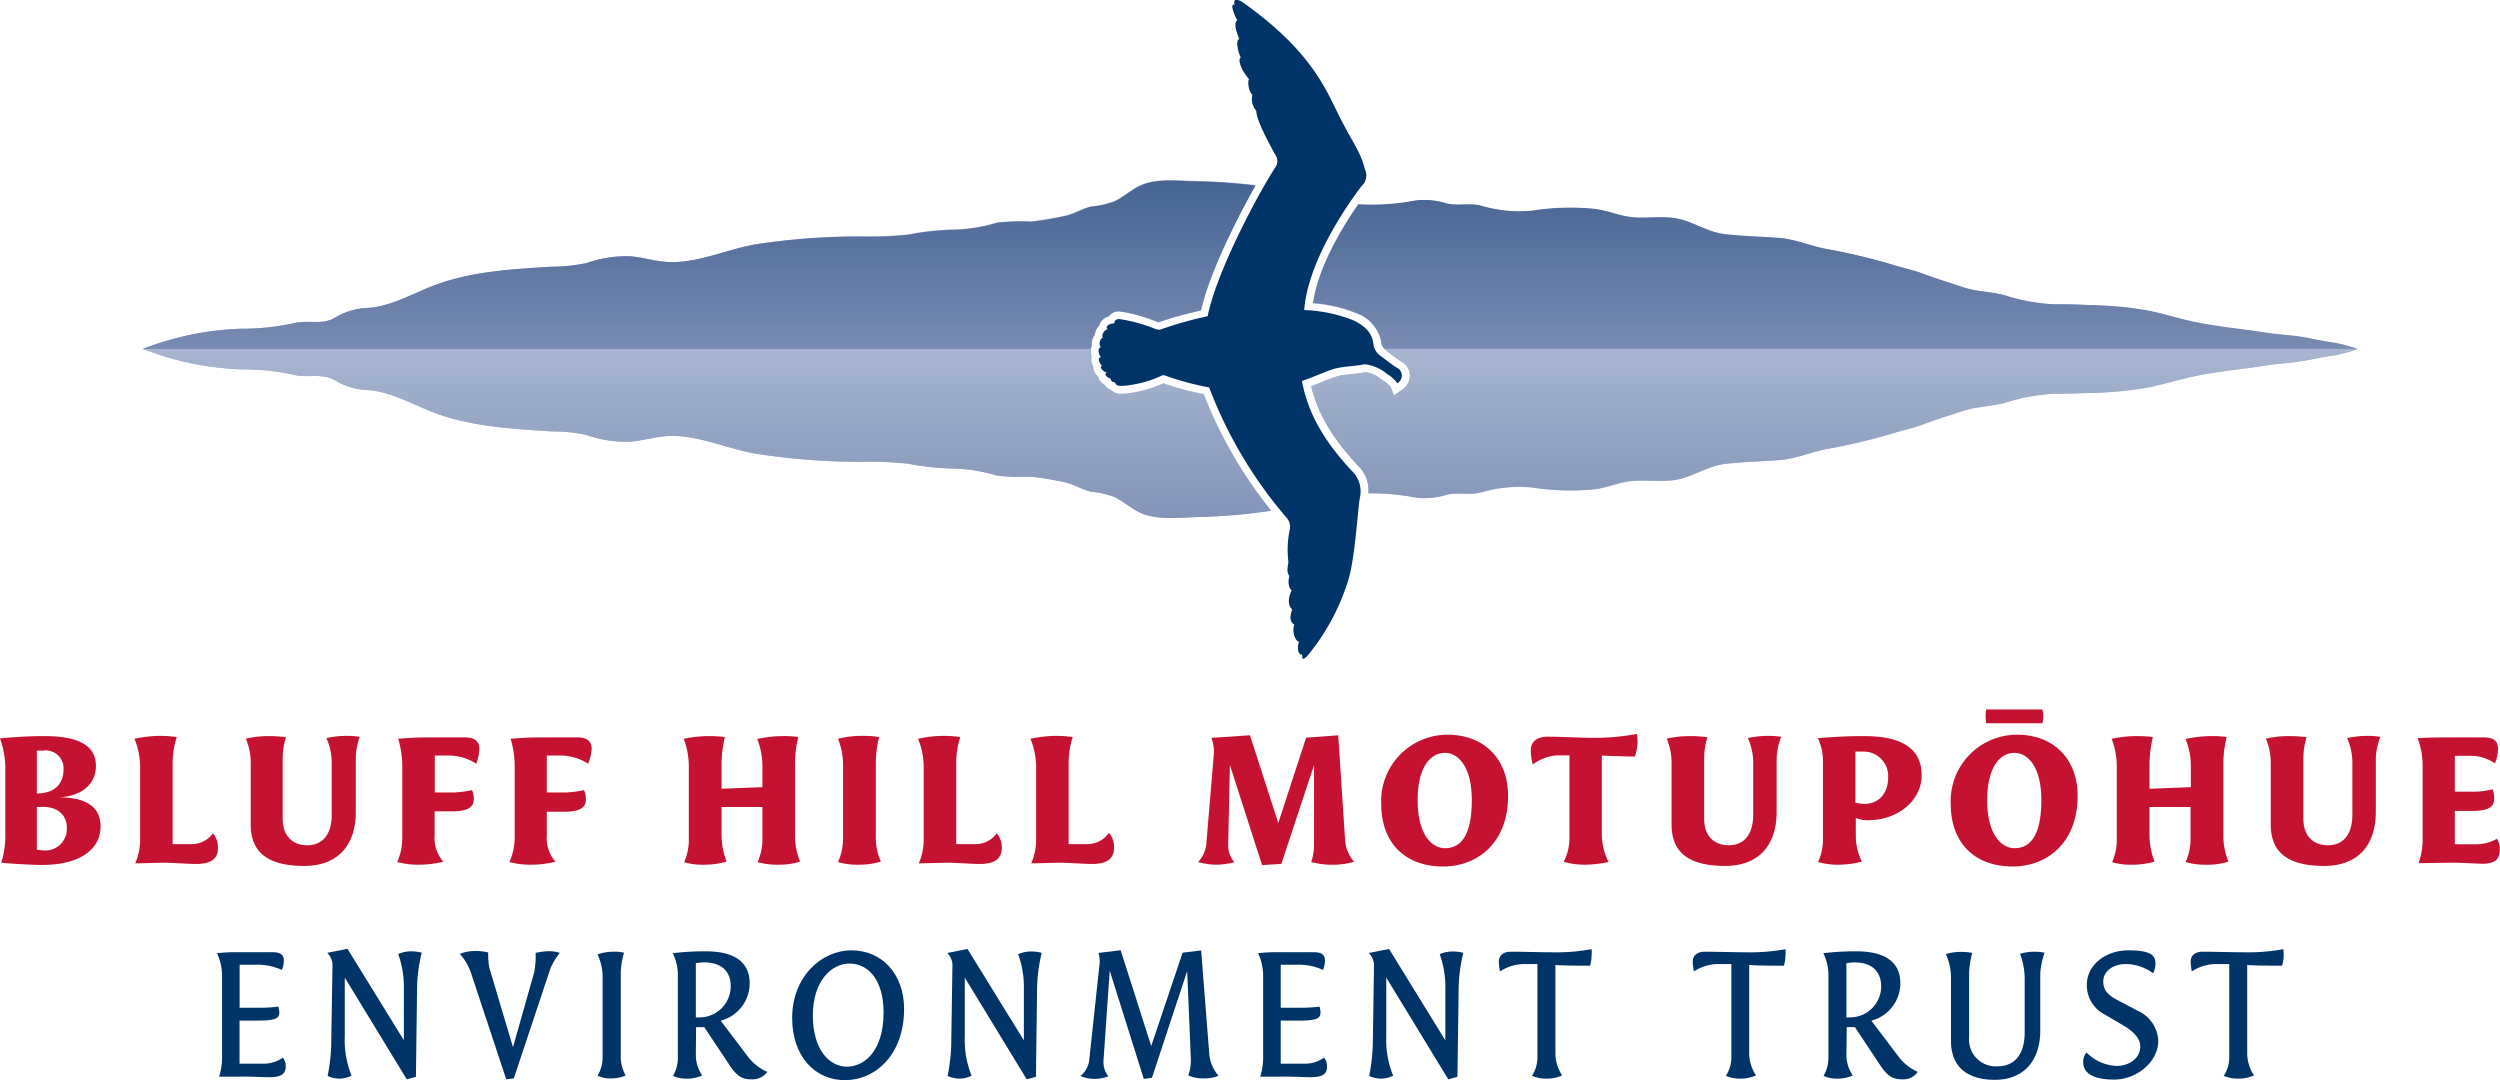 <svg xmlns="http://www.w3.org/2000/svg" xmlns:xlink="http://www.w3.org/1999/xlink" viewBox="0 0 306 132.21"><defs><style>.cls-1{fill:#a7b5d0;}.cls-2{fill:url(#linear-gradient);}.cls-3{fill:url(#linear-gradient-2);}.cls-4{fill:#003368;}.cls-5{fill:#c51230;}</style><linearGradient id="linear-gradient" x1="153" y1="42.72" x2="153" y2="63.4" gradientUnits="userSpaceOnUse"><stop offset="0" stop-color="#a7b5d0"/><stop offset="1" stop-color="#8294b8"/></linearGradient><linearGradient id="linear-gradient-2" x1="153" y1="42.72" x2="153" y2="22.04" gradientUnits="userSpaceOnUse"><stop offset="0" stop-color="#788bb3"/><stop offset="1" stop-color="#456492"/></linearGradient></defs><g id="Layer_2" data-name="Layer 2"><g id="Logo"><path class="cls-1" d="M147.33,48.24a54.27,54.27,0,0,0,8.26,14.27c-.76.12-1.53.22-2.3.31-2.24.27-4.5.41-6.76.47-2,.05-4.36.34-6.32-.28-1.42-.45-2.47-1.53-3.78-2.17a10.81,10.81,0,0,0-2.85-.65c-1.19-.25-2.22-1-3.44-1.2a37.81,37.81,0,0,0-3.95-.65,25.09,25.09,0,0,1-4.16-.13,20.22,20.22,0,0,0-5-.85,32.77,32.77,0,0,1-5.84-.6,43,43,0,0,0-5.76-.23A83.35,83.35,0,0,1,93,55.6c-3.65-.5-7.17-2.3-10.9-2.24-1.66,0-3.28.56-4.93.7a14.59,14.59,0,0,1-5.36-.81,19.42,19.42,0,0,0-4.29-.45c-5.18-.34-10.49-.6-15.33-2.67-2.2-.94-4.86-2.29-7.27-2.39a8.28,8.28,0,0,1-4-1.24c-1.51-.84-3.22-.23-4.83-.6a29.93,29.93,0,0,0-6.75-.7A36.66,36.66,0,0,1,17.7,42.81l-.26-.09.26-.1a36.65,36.65,0,0,1,11.64-2.38,29.94,29.94,0,0,0,6.75-.71c1.61-.37,3.32.25,4.83-.6a8.38,8.38,0,0,1,4-1.24c2.41-.09,5.07-1.44,7.27-2.38,4.84-2.07,10.15-2.34,15.33-2.67a20,20,0,0,0,4.29-.45,14.81,14.81,0,0,1,5.36-.82c1.65.14,3.27.68,4.93.71,3.73.05,7.25-1.74,10.9-2.25a84.69,84.69,0,0,1,12.42-.92,44.74,44.74,0,0,0,5.76-.23,33.74,33.74,0,0,1,5.84-.61,19.32,19.32,0,0,0,5-.85,27.47,27.47,0,0,1,4.16-.13,37.81,37.81,0,0,0,3.95-.65c1.22-.18,2.25-.94,3.44-1.19a11.22,11.22,0,0,0,2.85-.65c1.31-.64,2.36-1.73,3.78-2.17,2-.62,4.3-.33,6.32-.28,2.26.05,4.52.2,6.76.46l.38.05C151.34,26.77,148,33.47,147,38a48.49,48.49,0,0,0-5.21,1.48A19.84,19.84,0,0,0,137,38.11h0a1.52,1.52,0,0,0-1.3.63,1.61,1.61,0,0,0-1.07.85.81.81,0,0,0-.08.25,2,2,0,0,0-.55,1.07.28.28,0,0,0,0,.09,1.79,1.79,0,0,0-.33.84,1.77,1.77,0,0,0,0,.46.93.93,0,0,0-.05.1,1.67,1.67,0,0,0-.08.32,1.9,1.9,0,0,0,.08.91s0,0,0,0a1.66,1.66,0,0,0,.2,1.25V45a1.53,1.53,0,0,0,.6,1.14,1.5,1.5,0,0,0,.77,1,.61.61,0,0,0,.07.1,1.51,1.51,0,0,0,.69.52,1.68,1.68,0,0,0,1.31.5h.35a14.89,14.89,0,0,0,4.8-1.27h0A34.57,34.57,0,0,0,147.33,48.24ZM285.82,42c-1.38-.18-2.76-.52-4.12-.73s-2.82-.27-4.24-.5c-3.27-.53-6.45-.76-9.67-1.51-1.58-.38-3.14-.85-4.73-1.18a44,44,0,0,0-7.34-.69c-1.48-.06-3-.09-4.45-.11a23,23,0,0,1-5.87-1.1c-1.69-.47-3.48-.46-5.17-1s-3.24-1-4.85-1.64c-1.23-.47-2.51-.71-3.75-1.11a73.39,73.39,0,0,0-8-1.9c-2-.4-3.78-1.19-5.79-1.36-2.24-.18-4.5-.2-6.73-.47s-4.15-1.78-6.4-2c-1.59-.18-3.2,0-4.79-.06s-3-.73-4.5-1a29.71,29.71,0,0,0-7.88.19,16.37,16.37,0,0,1-6.15-.58c-1.34-.42-2.85,0-4.25-.29a9.09,9.09,0,0,0-3.84-.38,28.81,28.81,0,0,1-7,.49c-1.91,2.75-4.89,7.62-5.54,12.08a17.58,17.58,0,0,1,5.34,1.24,4.64,4.64,0,0,1,3,3.52,1.21,1.21,0,0,0,.41.86l.2.17.42.32c.6.45,1,.75,1.58,1.12a1.9,1.9,0,0,1,.87,1.56,2.09,2.09,0,0,1-.94,1.78l-1,.69-.43-1.07a4.59,4.59,0,0,0-.87-.72l-.33-.22a3.75,3.75,0,0,0-1.72-.81l-.16,0c-.57.11-1.08.16-1.58.21s-1,.1-1.6.21a17,17,0,0,0-2.19.79l-1.26.5c.85,3.51,2.62,6.47,6,10a4.16,4.16,0,0,1,1,3.1,29.64,29.64,0,0,1,5.82.52,8.93,8.93,0,0,0,3.84-.37c1.4-.32,2.91.12,4.25-.3a16.37,16.37,0,0,1,6.15-.57,29.71,29.71,0,0,0,7.88.19c1.53-.24,2.93-.86,4.5-1s3.2.11,4.79-.07c2.25-.25,4.15-1.74,6.4-2s4.49-.29,6.73-.48c2-.16,3.83-1,5.79-1.36a73.35,73.35,0,0,0,8-1.89c1.24-.41,2.52-.65,3.75-1.11,1.61-.62,3.23-1.09,4.85-1.64s3.48-.57,5.17-1a22.55,22.55,0,0,1,5.87-1.1c1.48,0,3-.06,4.45-.11a45,45,0,0,0,7.34-.7c1.59-.33,3.15-.8,4.73-1.17,3.22-.76,6.4-1,9.67-1.51,1.42-.23,2.82-.28,4.24-.51s2.74-.55,4.12-.73a24,24,0,0,0,2.74-.74A22,22,0,0,0,285.82,42Z"/><path class="cls-2" d="M288.56,42.72a24,24,0,0,1-2.74.74c-1.38.18-2.76.52-4.12.73s-2.82.28-4.24.51c-3.27.52-6.45.75-9.68,1.51-1.57.37-3.13.84-4.72,1.17a45,45,0,0,1-7.34.7c-1.48.05-3,.09-4.45.11a22.55,22.55,0,0,0-5.87,1.1c-1.69.46-3.48.45-5.17,1s-3.24,1-4.85,1.64c-1.23.46-2.51.7-3.75,1.11a73.35,73.35,0,0,1-8,1.89c-2,.41-3.78,1.2-5.79,1.36-2.24.19-4.5.2-6.73.48s-4.15,1.77-6.4,2c-1.59.18-3.2,0-4.79.07s-3,.72-4.5,1a29.71,29.71,0,0,1-7.88-.19,16.37,16.37,0,0,0-6.15.57c-1.34.42-2.85,0-4.25.3a8.93,8.93,0,0,1-3.84.37,29.64,29.64,0,0,0-5.82-.52,4.16,4.16,0,0,0-1-3.1c-3.34-3.54-5.11-6.5-6-10l1.26-.5a17,17,0,0,1,2.19-.79c.61-.11,1.12-.16,1.6-.21s1-.1,1.58-.21l.16,0a3.75,3.75,0,0,1,1.72.81l.33.22a4.59,4.59,0,0,1,.87.72l.43,1.07,1-.69a2.09,2.09,0,0,0,.94-1.78,1.9,1.9,0,0,0-.87-1.56c-.59-.37-1-.67-1.58-1.12l-.42-.32-.2-.17ZM147.33,48.24a34.57,34.57,0,0,1-4.94-1.33h0a14.89,14.89,0,0,1-4.8,1.27h-.35a1.68,1.68,0,0,1-1.31-.5,1.51,1.51,0,0,1-.69-.52.61.61,0,0,1-.07-.1,1.5,1.5,0,0,1-.77-1,1.53,1.53,0,0,1-.6-1.14v-.06a1.66,1.66,0,0,1-.2-1.25s0,0,0,0a1.9,1.9,0,0,1-.08-.91h-116l.26.09A36.66,36.66,0,0,0,29.34,45.2a29.93,29.93,0,0,1,6.75.7c1.61.37,3.32-.24,4.83.6a8.28,8.28,0,0,0,4,1.24c2.41.1,5.07,1.45,7.27,2.39,4.84,2.07,10.15,2.33,15.33,2.67a19.42,19.42,0,0,1,4.29.45,14.59,14.59,0,0,0,5.36.81c1.65-.14,3.27-.68,4.93-.7,3.73-.06,7.25,1.74,10.9,2.24a83.35,83.35,0,0,0,12.42.93,43,43,0,0,1,5.76.23,32.77,32.77,0,0,0,5.84.6,20.22,20.22,0,0,1,5,.85,25.09,25.09,0,0,0,4.16.13,37.81,37.81,0,0,1,3.95.65c1.22.19,2.25.95,3.44,1.2a10.81,10.81,0,0,1,2.85.65c1.31.64,2.36,1.72,3.78,2.17,2,.62,4.3.33,6.32.28,2.26-.06,4.52-.2,6.76-.47.77-.09,1.54-.19,2.3-.31A54.27,54.27,0,0,1,147.33,48.24Z"/><path class="cls-3" d="M173.29,24.53a9.09,9.09,0,0,1,3.84.38c1.4.32,2.91-.13,4.25.29a16.37,16.37,0,0,0,6.15.58,29.71,29.71,0,0,1,7.88-.19c1.53.23,2.93.86,4.5,1s3.2-.12,4.79.06c2.25.25,4.15,1.74,6.4,2s4.49.29,6.73.47c2,.17,3.83,1,5.79,1.36a73.39,73.39,0,0,1,8,1.9c1.24.4,2.52.64,3.75,1.11,1.61.61,3.23,1.08,4.85,1.64s3.48.56,5.17,1a23,23,0,0,0,5.87,1.1c1.48,0,3,0,4.45.11a44,44,0,0,1,7.34.69c1.59.33,3.15.8,4.72,1.18,3.23.75,6.41,1,9.68,1.51,1.42.23,2.82.27,4.24.5s2.74.55,4.12.73a22,22,0,0,1,2.74.75H169.46a1.21,1.21,0,0,1-.41-.86,4.64,4.64,0,0,0-3-3.52,17.58,17.58,0,0,0-5.34-1.24c.65-4.46,3.63-9.33,5.54-12.08A28.81,28.81,0,0,0,173.29,24.53ZM133.57,42.4a.93.93,0,0,1,.05-.1,1.77,1.77,0,0,1,0-.46A1.79,1.79,0,0,1,134,41a.28.28,0,0,1,0-.09,2,2,0,0,1,.55-1.07.81.81,0,0,1,.08-.25,1.61,1.61,0,0,1,1.07-.85,1.52,1.52,0,0,1,1.3-.63h0a19.84,19.84,0,0,1,4.77,1.32A48.49,48.49,0,0,1,147,38c1-4.48,4.35-11.18,6.68-15.29l-.38-.05c-2.24-.26-4.5-.41-6.76-.46-2,0-4.36-.34-6.32.28-1.42.44-2.47,1.53-3.78,2.17a11.22,11.22,0,0,1-2.85.65c-1.19.25-2.22,1-3.44,1.19a37.81,37.81,0,0,1-3.95.65,27.47,27.47,0,0,0-4.16.13,19.32,19.32,0,0,1-5,.85,33.74,33.74,0,0,0-5.84.61,44.74,44.74,0,0,1-5.76.23A84.69,84.69,0,0,0,93,29.83c-3.65.51-7.17,2.3-10.9,2.25-1.66,0-3.28-.57-4.93-.71a14.81,14.81,0,0,0-5.36.82,20,20,0,0,1-4.29.45c-5.18.33-10.49.6-15.33,2.67-2.2.94-4.86,2.29-7.27,2.38a8.38,8.38,0,0,0-4,1.24c-1.51.85-3.22.23-4.83.6a29.94,29.94,0,0,1-6.75.71A36.65,36.65,0,0,0,17.7,42.62l-.26.1H133.49A1.67,1.67,0,0,1,133.57,42.4Z"/><path class="cls-4" d="M171.15,45.12c-.75-.47-1.2-.83-2.06-1.48a2.13,2.13,0,0,1-1-1.64c-.09-.62-.38-1.84-2.45-2.8a18.15,18.15,0,0,0-6-1.25c.35-5,3.93-11.09,7-15.16a1.75,1.75,0,0,0,.41-2.1c-.52-2.12-1.31-2.91-3.07-6.36-1.65-3.25-3.35-8-11.8-14a1.67,1.67,0,0,0-.82-.35c-.27,0-.38.21-.22.62A.4.4,0,0,0,151,.55c-.29,0-.21.68.43,1.92-.54.52.08,1.76.25,2.33h0c-.47,0-.15,1.66.2,2.23-.37.16-.13,1.32,1,2.67-.22.29,0,1.69.42,1.87a2.2,2.2,0,0,0,.47,2c0,1.09,1.47,3.82,2.3,5.33a1.35,1.35,0,0,1,.09,1.5c-2,3-7.25,12.79-8.34,18.3A46.86,46.86,0,0,0,142,40.35a.63.63,0,0,1-.19,0,1.14,1.14,0,0,1-.35-.07A19.69,19.69,0,0,0,137,39.05h0c-.61,0-.65.48-.56.53h-.07c-.47,0-1.17.31-.8.72-.45.08-.85.88-.53,1-.49.14-.59,1-.26,1.19h0c-.41,0-.41.84,0,1.23-.6.05-.09.9.13,1.07-.45.06.12.74.57.81-.3.1-.22.52.5.77-.1.28.32.45.5.45h0c.1.34.4.41.72.41h.28A13.88,13.88,0,0,0,142,46.07a.94.94,0,0,1,.4-.15.69.69,0,0,1,.25.06A33.44,33.44,0,0,0,148,47.42a53.55,53.55,0,0,0,9.46,15.93,1.61,1.61,0,0,1,.42,1.41,11.9,11.9,0,0,0-.18,4c-.07.65-.27,1.23.12,1.74-.21.76-.07,1.54.28,1.74-.54,1.22-.39,1.91.05,2.35-.11.5-.5,1.37.28,1.87-.3.66,0,1.93.57,2.1-.29.77-.08,1.55.28,1.55l.11,0c0,.35,0,.53.13.53s.39-.21.72-.63a26.87,26.87,0,0,0,4.86-9.25c.75-2.61,1.09-8.3,1.33-9.74a3.49,3.49,0,0,0-.71-3.11c-4-4.24-5.63-7.57-6.37-11.26,1.9-.69,3.52-1.45,4.38-1.61,1.28-.25,2.1-.21,3.16-.43a2,2,0,0,1,.35,0,5.23,5.23,0,0,1,2.56,1.18,3.88,3.88,0,0,1,1.22,1.12A1.06,1.06,0,0,0,171.15,45.12Z"/><path class="cls-4" d="M33,131.85c-.79,0-2.58-.1-3.63-.07l-2.55,0a7.91,7.91,0,0,0,.36-2.39v-10a6.61,6.61,0,0,0-.62-2.72,21.26,21.26,0,0,1,2.67-.12h4.15c1,0,1.36.36,1.36,1a3,3,0,0,1-.24,1.17,7.28,7.28,0,0,0-3.17-.64h-2v5.27H31.8a19.21,19.21,0,0,0,2.27-.14,3,3,0,0,1,.12.71c0,.69-.38,1-2.58,1H29.32v5.27h2.82a4,4,0,0,0,2.48-.74,1.57,1.57,0,0,1,.35,1C35,131.4,34.5,131.85,33,131.85Z"/><path class="cls-4" d="M51.05,120.87l-.14,10.93-1.12.31L42.2,119.66l0,0,0,7.18a11.7,11.7,0,0,0,.83,4.82,3.24,3.24,0,0,1-1.45.36,3.36,3.36,0,0,1-1.48-.33,21.69,21.69,0,0,0,.45-4.44L40.7,118a2.15,2.15,0,0,0-.65-1.37l2.48-.5,6.9,11.19,0,0,0-6.13a12.06,12.06,0,0,0-.69-4.42,4,4,0,0,1,1.5-.33,4.92,4.92,0,0,1,1.38.17A19.3,19.3,0,0,0,51.05,120.87Z"/><path class="cls-4" d="M67.3,118.75,62.89,132l-.93.1L57.62,119a6.83,6.83,0,0,0-1.34-2.25,5.28,5.28,0,0,1,2-.35,6,6,0,0,1,1.48.19,8.38,8.38,0,0,0,.14,1.88l2.89,9.71h0L65.39,119a10.74,10.74,0,0,0,.17-2.36,7,7,0,0,1,1.65-.21,3.87,3.87,0,0,1,1.31.21A7.27,7.27,0,0,0,67.3,118.75Z"/><path class="cls-4" d="M74.69,132a3.52,3.52,0,0,1-1.55-.34,4.32,4.32,0,0,0,.62-2.24v-10a6.54,6.54,0,0,0-.62-2.6,5.92,5.92,0,0,1,2-.33,4.61,4.61,0,0,1,1.24.12,9.8,9.8,0,0,0-.4,2.36V129a4.87,4.87,0,0,0,.6,2.64A4.55,4.55,0,0,1,74.69,132Z"/><path class="cls-4" d="M85.17,129.15a4.42,4.42,0,0,0,.78,2.48,4.39,4.39,0,0,1-2.07.39,3.47,3.47,0,0,1-1.5-.34,4.42,4.42,0,0,0,.59-2.1V119.2a6.13,6.13,0,0,0-.62-2.53,33.36,33.36,0,0,1,4-.23c3.74,0,5.41,1.45,5.41,3.91a4.73,4.73,0,0,1-3.55,4.58l3.43,4.53a6.12,6.12,0,0,0,2.27,1.74,2.2,2.2,0,0,1-1.93.91c-1.08,0-1.74-.33-2.65-1.69l-3.13-4.7h-1Zm1-11.35a7,7,0,0,0-1,.09v6.64h.52a3.82,3.82,0,0,0,3.75-3.8C89.44,118.77,88.2,117.8,86.19,117.8Z"/><path class="cls-4" d="M103.4,132.21c-3.6,0-6.44-2.87-6.44-7.61,0-5,3.53-8.28,7.28-8.28,3.58,0,6.42,2.76,6.42,7.18C110.66,129,107.25,132.21,103.4,132.21Zm.58-14.27c-2.25,0-4.49,2.19-4.49,6.35s2,6.27,4.18,6.27,4.48-2,4.48-6.61C108.15,119.78,106.15,117.94,104,117.94Z"/><path class="cls-4" d="M126.94,120.87l-.14,10.93-1.13.31-7.58-12.45,0,0,0,7.18a11.7,11.7,0,0,0,.83,4.82,3.24,3.24,0,0,1-1.45.36,3.36,3.36,0,0,1-1.48-.33,22.41,22.41,0,0,0,.45-4.44l.14-9.23a2.14,2.14,0,0,0-.64-1.37l2.48-.5,6.9,11.19,0,0,0-6.13a11.82,11.82,0,0,0-.7-4.42,4,4,0,0,1,1.51-.33,4.92,4.92,0,0,1,1.38.17A19.3,19.3,0,0,0,126.94,120.87Z"/><path class="cls-4" d="M147.34,132a4.75,4.75,0,0,1-1.89-.36,5.73,5.73,0,0,0,.31-2l-.45-10.78,0,0L141,131.92l-1,.14-4.17-13.26,0,0-.76,11a2.75,2.75,0,0,0,.6,1.94,4.66,4.66,0,0,1-1.86.31,4.37,4.37,0,0,1-1.56-.34,3.09,3.09,0,0,0,1.05-1.76l1.29-12a3.37,3.37,0,0,0-.14-1.31l2.72-.33,3.74,11.73,0,0,3.84-11.43,2.27-.28,1,12.74a4.64,4.64,0,0,0,1.13,2.6A4.6,4.6,0,0,1,147.34,132Z"/><path class="cls-4" d="M160.43,131.85c-.78,0-2.57-.1-3.63-.07l-2.55,0a7.91,7.91,0,0,0,.36-2.39v-10a6.61,6.61,0,0,0-.62-2.72,21.42,21.42,0,0,1,2.67-.12h4.15c1,0,1.36.36,1.36,1a3.12,3.12,0,0,1-.23,1.17,7.3,7.3,0,0,0-3.18-.64h-2v5.27h2.49a19,19,0,0,0,2.26-.14,3,3,0,0,1,.12.71c0,.69-.38,1-2.57,1h-2.3v5.27h2.82a3.94,3.94,0,0,0,2.48-.74,1.58,1.58,0,0,1,.36,1C162.46,131.4,162,131.85,160.43,131.85Z"/><path class="cls-4" d="M178.54,120.87l-.15,10.93-1.12.31-7.59-12.45,0,0,0,7.18a11.67,11.67,0,0,0,.84,4.82,3.24,3.24,0,0,1-1.46.36,3.31,3.31,0,0,1-1.47-.33,23.19,23.19,0,0,0,.45-4.44l.14-9.23a2.19,2.19,0,0,0-.64-1.37l2.48-.5,6.89,11.19,0,0,0-6.13a12.06,12.06,0,0,0-.69-4.42,4,4,0,0,1,1.51-.33,5,5,0,0,1,1.38.17A19.3,19.3,0,0,0,178.54,120.87Z"/><path class="cls-4" d="M194.63,118.2c-1.15,0-3.32,0-4.25-.09v10.8a5,5,0,0,0,.83,2.72,4.49,4.49,0,0,1-2,.39,4.11,4.11,0,0,1-1.69-.34,4.19,4.19,0,0,0,.66-2.17V118H186.4a5.55,5.55,0,0,0-2.8.9,6.51,6.51,0,0,1-.14-1.21c0-.7.5-1.2,1.46-1.2,1.64,0,3.5.07,5,.07a23.81,23.81,0,0,0,4.89-.38,3.84,3.84,0,0,1,0,.79A4.77,4.77,0,0,1,194.63,118.2Z"/><path class="cls-4" d="M218.35,118.2c-1.15,0-3.32,0-4.25-.09v10.8a4.91,4.91,0,0,0,.84,2.72,4.56,4.56,0,0,1-2,.39,4.11,4.11,0,0,1-1.69-.34,4.19,4.19,0,0,0,.67-2.17V118h-1.79a5.49,5.49,0,0,0-2.79.9,5.84,5.84,0,0,1-.15-1.21c0-.7.5-1.2,1.46-1.2,1.64,0,3.5.07,5,.07a23.81,23.81,0,0,0,4.89-.38,3.84,3.84,0,0,1,0,.79A4.77,4.77,0,0,1,218.35,118.2Z"/><path class="cls-4" d="M226,129.15a4.42,4.42,0,0,0,.78,2.48,4.41,4.41,0,0,1-2.07.39,3.48,3.48,0,0,1-1.51-.34,4.31,4.31,0,0,0,.6-2.1V119.2a6.29,6.29,0,0,0-.62-2.53,33.32,33.32,0,0,1,4-.23c3.75,0,5.42,1.45,5.42,3.91a4.73,4.73,0,0,1-3.55,4.58l3.43,4.53a6.09,6.09,0,0,0,2.26,1.74,2.18,2.18,0,0,1-1.93.91c-1.07,0-1.74-.33-2.65-1.69l-3.12-4.7h-1Zm1-11.35a6.9,6.9,0,0,0-1,.09v6.64h.52a3.82,3.82,0,0,0,3.74-3.8C230.22,118.77,229,117.8,227,117.8Z"/><path class="cls-4" d="M249.73,119.11v7c0,4-2.29,6.06-5.53,6.06-3.56,0-5.4-1.72-5.4-4.75v-7.88a7.17,7.17,0,0,0-.62-2.76,6.3,6.3,0,0,1,1.86-.27,8.32,8.32,0,0,1,1.37.12,10.06,10.06,0,0,0-.39,2.51v7.82a3.27,3.27,0,0,0,3.44,3.56c2,0,3.36-1.29,3.36-4.18v-6.68a8.72,8.72,0,0,0-.57-2.91,6.1,6.1,0,0,1,1.81-.26,5.93,5.93,0,0,1,1.2.12A9.28,9.28,0,0,0,249.73,119.11Z"/><path class="cls-4" d="M258.77,132.14c-2.76,0-3.79-.91-3.79-2.15a1.8,1.8,0,0,1,.41-1.17,5.44,5.44,0,0,0,3.65,1.65c1.74,0,2.93-1.08,2.93-2.34,0-.91-.6-1.74-2.05-2.6l-2.27-1.34a4,4,0,0,1-2.22-3.65c0-2.41,2.25-4.22,5.11-4.22,2.62,0,3.29.59,3.29,1.57a2.66,2.66,0,0,1-.29,1.24A5.7,5.7,0,0,0,260.2,118c-1.71,0-2.76,1-2.76,2.1s.55,1.7,1.84,2.36l2.36,1.25a4.21,4.21,0,0,1,2.53,3.72C264.17,129.92,261.59,132.14,258.77,132.14Z"/><path class="cls-4" d="M279.3,118.2c-1.14,0-3.31,0-4.24-.09v10.8a4.91,4.91,0,0,0,.83,2.72,4.49,4.49,0,0,1-2,.39,4.16,4.16,0,0,1-1.7-.34,4.1,4.1,0,0,0,.67-2.17V118h-1.79a5.52,5.52,0,0,0-2.79.9,6.51,6.51,0,0,1-.14-1.21c0-.7.5-1.2,1.45-1.2,1.65,0,3.51.07,5,.07a23.87,23.87,0,0,0,4.89-.38,4.79,4.79,0,0,1-.15,2Z"/><path class="cls-5" d="M5.15,105.87c-1.24,0-3.74-.15-5-.27a10.86,10.86,0,0,0,.5-3V93.7A11.34,11.34,0,0,0,0,90.38a54.1,54.1,0,0,1,5.42-.28c4.6,0,6.32,1.38,6.32,3.67s-1.86,3.72-4.56,3.82v0c3.44,0,5.13,1.24,5.13,3.56C12.31,104,9.73,105.87,5.15,105.87Zm.17-14c-.29,0-.52,0-.81,0v5.25c2,0,3.27-1,3.27-3A2.2,2.2,0,0,0,5.32,91.86Zm-.05,6.9H4.51V104a7.75,7.75,0,0,0,1,.1,2.63,2.63,0,0,0,2.67-2.65C8.23,99.71,7,98.76,5.27,98.76Z"/><path class="cls-5" d="M24,105.75c-1,0-3-.17-4.2-.15l-3.25.08a7.32,7.32,0,0,0,.6-2.84V93.7a9.09,9.09,0,0,0-.69-3.27,14.74,14.74,0,0,1,3.08-.36,14.22,14.22,0,0,1,2.1.15,10.17,10.17,0,0,0-.51,3.1v10h2.32A3.17,3.17,0,0,0,26.06,102a2.64,2.64,0,0,1,.62,1.82C26.68,105.06,25.9,105.75,24,105.75Z"/><path class="cls-5" d="M43.55,92.82v6.53c0,4.32-2.39,6.64-6.3,6.64-4.55,0-6.56-1.72-6.56-5.06V93.29a7.49,7.49,0,0,0-.6-2.88A12.69,12.69,0,0,1,33,90.1a15.46,15.46,0,0,1,2,.14,8.77,8.77,0,0,0-.4,2.5v7.47c0,2.1,1.21,3.25,3,3.25s3-1.19,3-3.77V93.34a7.33,7.33,0,0,0-.65-3,11.8,11.8,0,0,1,2.55-.27,9.6,9.6,0,0,1,1.53.12A7.89,7.89,0,0,0,43.55,92.82Z"/><path class="cls-5" d="M58.3,93.48a6.29,6.29,0,0,0-3.31-1H53.22V97h2.25a12.58,12.58,0,0,0,2.31-.29A3,3,0,0,1,58,97.78c0,1-.69,1.53-2.7,1.53h-2.1v2.91a4.35,4.35,0,0,0,1.08,3.26,13.33,13.33,0,0,1-3.18.36,9.82,9.82,0,0,1-2.48-.33,7.28,7.28,0,0,0,.62-2.91V93.7a12,12,0,0,0-.5-3.27,37.67,37.67,0,0,1,3.94-.17H57c1.12,0,1.67.53,1.67,1.39A6.15,6.15,0,0,1,58.3,93.48Z"/><path class="cls-5" d="M72,93.48a6.35,6.35,0,0,0-3.32-1H66.93V97h2.24a12.47,12.47,0,0,0,2.31-.29,3,3,0,0,1,.24,1.12c0,1-.69,1.53-2.69,1.53h-2.1v2.91A4.34,4.34,0,0,0,68,105.48a13.18,13.18,0,0,1-3.17.36,9.76,9.76,0,0,1-2.48-.33A7.46,7.46,0,0,0,63,102.6V93.7a12,12,0,0,0-.5-3.27,37.36,37.36,0,0,1,3.93-.17h4.32c1.12,0,1.67.53,1.67,1.39A6.43,6.43,0,0,1,72,93.48Z"/><path class="cls-5" d="M95.21,105.84a8.13,8.13,0,0,1-2.48-.33,6.73,6.73,0,0,0,.59-2.94V98.78h-5v3.44a8.94,8.94,0,0,0,.62,3.24,10,10,0,0,1-2.91.38,7.6,7.6,0,0,1-2.29-.31,6.82,6.82,0,0,0,.57-3V93.7a9.71,9.71,0,0,0-.62-3.27,14.35,14.35,0,0,1,3.12-.33,14.51,14.51,0,0,1,1.91.12,15.71,15.71,0,0,0-.4,3.1v3.22l5-.19v-2.6a9.06,9.06,0,0,0-.64-3.3,15.12,15.12,0,0,1,3.15-.35,10.8,10.8,0,0,1,1.88.12,13.85,13.85,0,0,0-.4,3.15v8.85a8.28,8.28,0,0,0,.62,3.24A8.55,8.55,0,0,1,95.21,105.84Z"/><path class="cls-5" d="M105.05,105.84a8.08,8.08,0,0,1-2.48-.33,6.94,6.94,0,0,0,.62-2.91V93.7a8.43,8.43,0,0,0-.62-3.27,12.09,12.09,0,0,1,3.18-.36,10.7,10.7,0,0,1,1.86.15,13,13,0,0,0-.41,3.1v8.87a7.41,7.41,0,0,0,.62,3.27A9.31,9.31,0,0,1,105.05,105.84Z"/><path class="cls-5" d="M119.9,105.75c-1,0-3-.17-4.19-.15l-3.25.08a7.51,7.51,0,0,0,.6-2.84V93.7a9.31,9.31,0,0,0-.69-3.27,14.73,14.73,0,0,1,3.07-.36,14,14,0,0,1,2.1.15,10.47,10.47,0,0,0-.5,3.1v10h2.32A3.19,3.19,0,0,0,122,102a2.64,2.64,0,0,1,.62,1.82C122.6,105.06,121.81,105.75,119.9,105.75Z"/><path class="cls-5" d="M133.67,105.75c-1,0-3-.17-4.2-.15l-3.25.08a7.32,7.32,0,0,0,.6-2.84V93.7a9.31,9.31,0,0,0-.69-3.27,14.73,14.73,0,0,1,3.07-.36,14,14,0,0,1,2.1.15,10.47,10.47,0,0,0-.5,3.1v10h2.32a3.19,3.19,0,0,0,2.62-1.39,2.64,2.64,0,0,1,.62,1.82C136.36,105.06,135.57,105.75,133.67,105.75Z"/><path class="cls-5" d="M163.11,105.84a9.39,9.39,0,0,1-2.62-.33,6.63,6.63,0,0,0,.35-2.15l0-9.71,0,0-4,12.09-2.36.15-3.94-12.24,0,0-.21,9.69a3.16,3.16,0,0,0,.76,2.19,8.61,8.61,0,0,1-2.31.31,8.48,8.48,0,0,1-2.13-.33,3.78,3.78,0,0,0,1-2.2l.93-11.09a4.65,4.65,0,0,0-.31-1.91L153,90l3.46,10.74,0,0,3.41-10.45L163.8,90l.84,12.86a4.62,4.62,0,0,0,1.1,2.62A8.93,8.93,0,0,1,163.11,105.84Z"/><path class="cls-5" d="M176.62,106.06c-4.58,0-7.56-2.84-7.56-7.66a8.12,8.12,0,0,1,8.13-8.47c4.41,0,7.4,2.91,7.4,7.49C184.59,103.15,180.87,106.06,176.62,106.06Zm.24-13.91c-1.77,0-3.34,1.74-3.34,5.8s1.64,5.87,3.36,5.87,3.27-1.25,3.27-5.9C180.15,93.84,178.48,92.15,176.86,92.15Z"/><path class="cls-5" d="M200.11,92.6c-1.1,0-3-.07-4.05-.12v9.69a7.81,7.81,0,0,0,.83,3.34,14.66,14.66,0,0,1-2.95.33,8.89,8.89,0,0,1-2.54-.36,6.32,6.32,0,0,0,.7-2.88V92.46h-1.6a5.58,5.58,0,0,0-2.89,1.12,7.07,7.07,0,0,1-.24-1.79c0-1,.79-1.62,2-1.62,1.91,0,4,.14,5.56.14a27.59,27.59,0,0,0,5.44-.48,7.44,7.44,0,0,1,.07,1.08A6.29,6.29,0,0,1,200.11,92.6Z"/><path class="cls-5" d="M217.46,92.82v6.53c0,4.32-2.38,6.64-6.3,6.64-4.55,0-6.56-1.72-6.56-5.06V93.29a7.49,7.49,0,0,0-.6-2.88,12.69,12.69,0,0,1,2.94-.31,15.46,15.46,0,0,1,2.05.14,8.77,8.77,0,0,0-.4,2.5v7.47c0,2.1,1.21,3.25,3,3.25s3-1.19,3-3.77V93.34a7.33,7.33,0,0,0-.65-3,11.83,11.83,0,0,1,2.56-.27,9.47,9.47,0,0,1,1.52.12A7.89,7.89,0,0,0,217.46,92.82Z"/><path class="cls-5" d="M228.63,100.4a3.94,3.94,0,0,1-1.48-.28v2.26a7.21,7.21,0,0,0,.74,3.08,11.52,11.52,0,0,1-3,.38,8.61,8.61,0,0,1-2.36-.33,6.58,6.58,0,0,0,.6-2.77V93.13a6.53,6.53,0,0,0-.62-2.77c2-.19,3.86-.26,5.7-.26,4.77,0,7,1.67,7,4.79S232.28,100.4,228.63,100.4ZM227.91,92a7.81,7.81,0,0,0-.81,0v6.25a5.6,5.6,0,0,0,1.2.14c1.5,0,2.81-1.14,2.81-3.22A3,3,0,0,0,227.91,92Z"/><path class="cls-5" d="M246.33,106.06c-4.58,0-7.56-2.84-7.56-7.66a8.12,8.12,0,0,1,8.13-8.47c4.42,0,7.4,2.91,7.4,7.49C254.3,103.15,250.58,106.06,246.33,106.06Zm.24-13.91c-1.76,0-3.34,1.74-3.34,5.8s1.65,5.87,3.36,5.87,3.27-1.25,3.27-5.9C249.86,93.84,248.19,92.15,246.57,92.15Z"/><path class="cls-5" d="M270,105.84a8.13,8.13,0,0,1-2.48-.33,6.73,6.73,0,0,0,.6-2.94V98.78H263.1v3.44a8.94,8.94,0,0,0,.62,3.24,10,10,0,0,1-2.91.38,7.64,7.64,0,0,1-2.29-.31,6.82,6.82,0,0,0,.57-3V93.7a9.47,9.47,0,0,0-.62-3.27,14.5,14.5,0,0,1,3.13-.33,14.74,14.74,0,0,1,1.91.12,15.69,15.69,0,0,0-.41,3.1v3.22l5.06-.19v-2.6a8.86,8.86,0,0,0-.65-3.3,15.2,15.2,0,0,1,3.15-.35,10.92,10.92,0,0,1,1.89.12,13.31,13.31,0,0,0-.41,3.15v8.85a8.28,8.28,0,0,0,.62,3.24A8.46,8.46,0,0,1,270,105.84Z"/><path class="cls-5" d="M290.8,92.82v6.53c0,4.32-2.39,6.64-6.3,6.64-4.55,0-6.56-1.72-6.56-5.06V93.29a7.49,7.49,0,0,0-.6-2.88,12.63,12.63,0,0,1,2.94-.31,15.46,15.46,0,0,1,2.05.14,8.77,8.77,0,0,0-.4,2.5v7.47c0,2.1,1.21,3.25,3,3.25s3-1.19,3-3.77V93.34a7.33,7.33,0,0,0-.65-3,11.83,11.83,0,0,1,2.56-.27,9.56,9.56,0,0,1,1.52.12A7.89,7.89,0,0,0,290.8,92.82Z"/><path class="cls-5" d="M303.9,105.72c-.88,0-2.67-.14-3.87-.12l-4,.05a8.46,8.46,0,0,0,.5-3.05V93.72a9.2,9.2,0,0,0-.62-3.36c1.17-.1,3-.1,4-.1H304c1.29,0,1.76.48,1.76,1.41a5.09,5.09,0,0,1-.38,1.77,5.27,5.27,0,0,0-3.17-.93h-1.74V96.9h2.33a9.41,9.41,0,0,0,2.3-.29,3.3,3.3,0,0,1,.19,1.15c0,.95-.62,1.5-2.7,1.5h-2.12v4.08h2.36a5.43,5.43,0,0,0,2.79-.67,2.12,2.12,0,0,1,.36,1.26C306,105.15,305.4,105.72,303.9,105.72Z"/><path class="cls-5" d="M250,86.84h-6.88a4.37,4.37,0,0,0,0,1.69H250A4,4,0,0,0,250,86.84Z"/></g></g></svg>